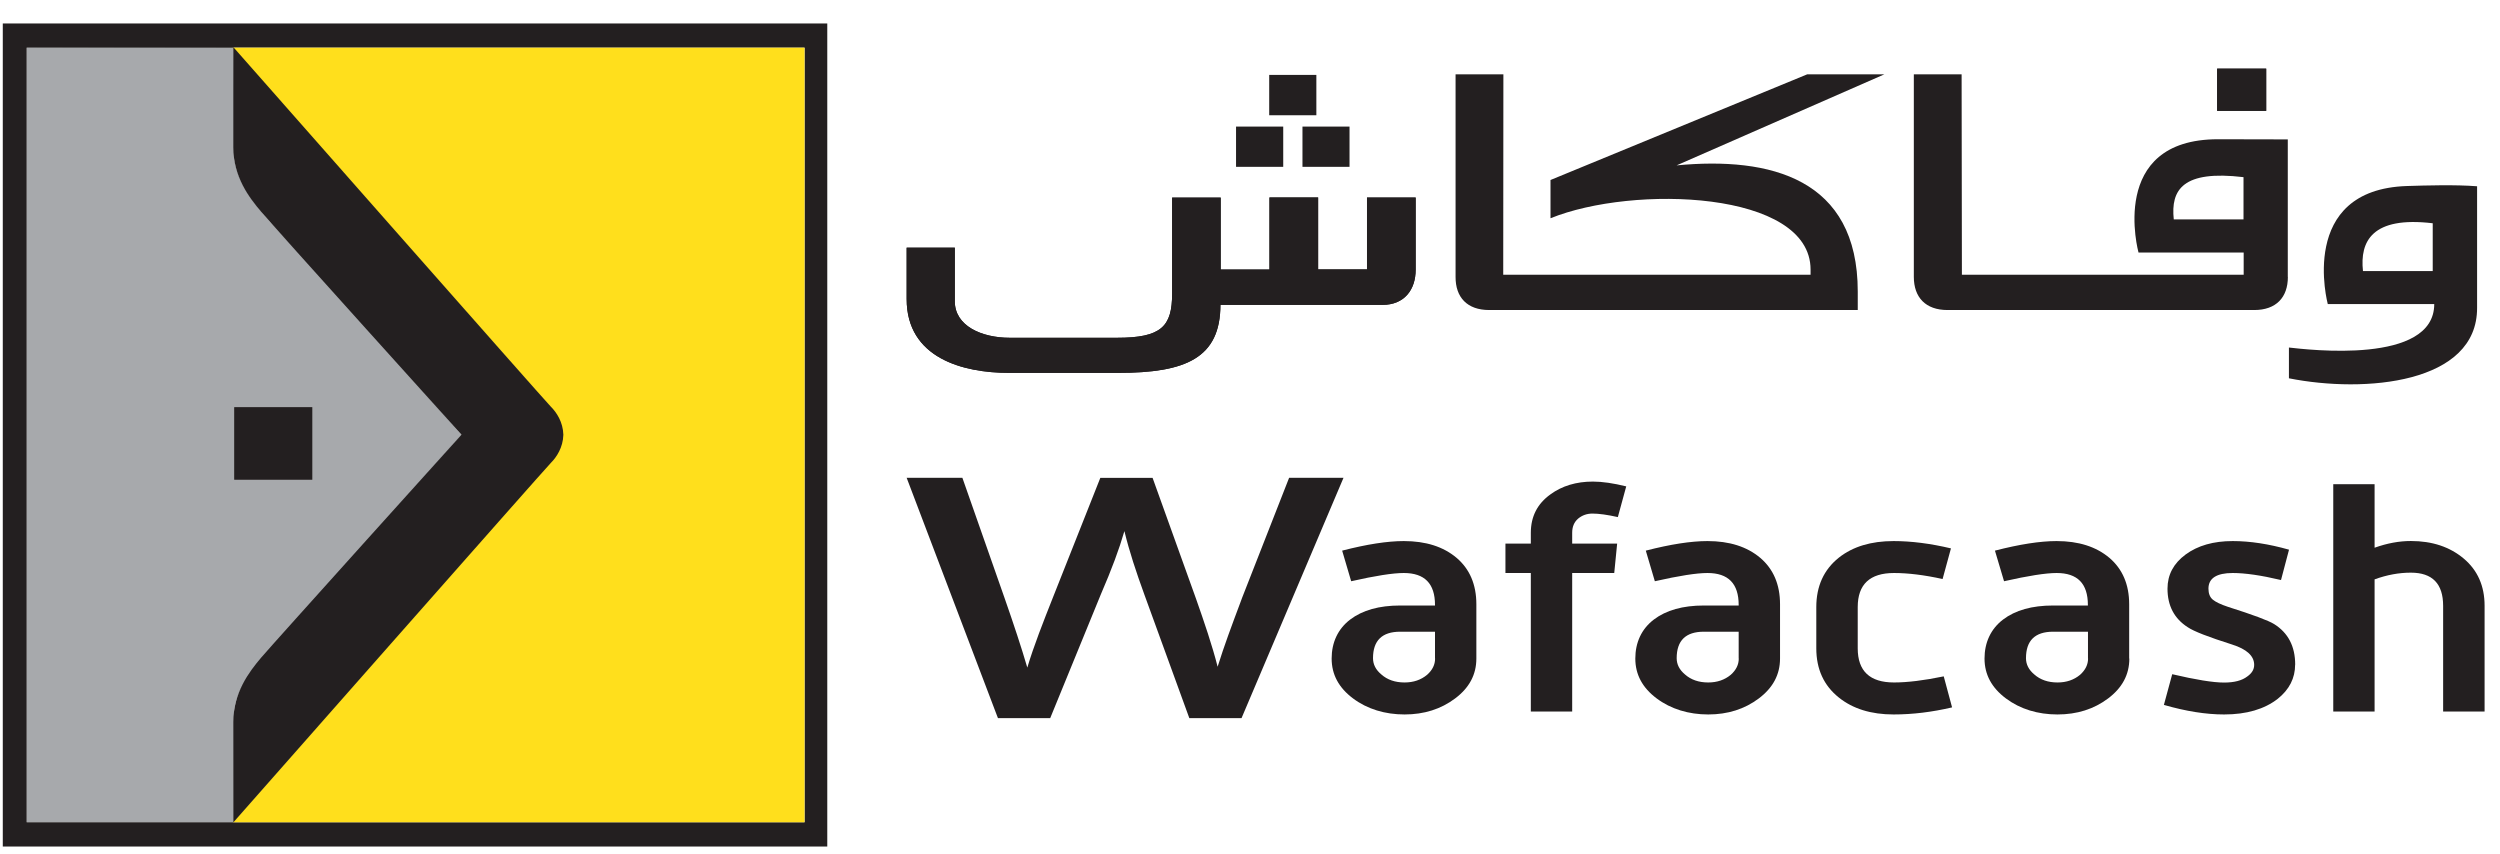 <svg width="79" height="27" viewBox="0 0 79 27" fill="none" xmlns="http://www.w3.org/2000/svg">
<g clip-path="url(#clip0_3364_2959)">
<path d="M7.395 12.864V15.163H9.874V12.864H7.395ZM0.844 1.506L7.385 1.489L7.409 5.06C7.613 6.31 8.827 7.237 10.02 8.631C12.224 11.038 14.583 13.742 14.583 13.742C14.583 13.742 13.058 15.473 11.151 17.584C10.284 18.704 9.346 19.595 8.637 20.394C7.947 21.169 7.444 21.824 7.393 22.517L7.382 25.984H0.844V1.506Z" fill="#A7A9AC"/>
<path d="M26.142 0.742V26.75H0.088V0.742H26.142ZM25.425 1.506H0.843V25.984H25.425V1.506Z" fill="#231F20"/>
<path d="M25.423 1.506V25.984H7.358L17.274 14.734C17.619 14.326 17.779 13.973 17.771 13.666C17.76 13.334 17.554 13.139 17.421 12.93C17.353 12.783 17.073 12.508 17.073 12.508L7.355 1.506H25.423Z" fill="#FFDF1C"/>
<path d="M7.398 12.864H9.874V15.163H7.398V12.864Z" fill="#231F20"/>
<path d="M14.585 13.739H17.802C15.658 13.739 14.585 13.739 14.585 13.739ZM17.802 13.739C17.791 14.144 17.585 14.448 17.414 14.62C17.237 14.796 7.373 25.989 7.373 25.989V22.821C7.373 21.886 7.868 21.236 8.256 20.777C8.645 20.321 14.582 13.736 14.582 13.736C14.582 13.736 8.645 7.155 8.256 6.696C7.868 6.239 7.373 5.587 7.373 4.652V1.489C7.373 1.489 17.237 12.685 17.414 12.859C17.585 13.03 17.791 13.334 17.802 13.739Z" fill="#231F20"/>
<path d="M76.874 7.055C74.958 6.827 74.567 7.626 74.67 8.566H76.874V7.055ZM78.276 5.884V9.723C78.289 12.123 74.73 12.433 72.33 11.954V10.982C72.917 11.047 76.922 11.536 76.922 9.609H73.558C73.558 9.609 72.585 5.987 76.067 5.878C76.672 5.859 77.588 5.832 78.276 5.886V5.884Z" fill="#231F20"/>
<path d="M70.061 2.169H71.612V3.503H70.061V2.169Z" fill="#231F20"/>
<path d="M70.061 2.169H71.612V3.503H70.061V2.169Z" fill="#231F20"/>
<path d="M70.895 5.598C68.979 5.37 68.591 5.992 68.691 6.932H70.895V5.598ZM72.297 8.75C72.297 9.397 71.928 9.797 71.232 9.797H61.542C60.849 9.797 60.477 9.397 60.477 8.75V2.348H61.987L61.996 8.682H70.9V7.979H67.577C67.577 7.979 66.591 4.4 70.088 4.4L72.294 4.405V8.75H72.297Z" fill="#231F20"/>
<path d="M40.107 2.367H41.597V3.642H40.107V2.367Z" fill="#231F20"/>
<path d="M41.158 4H42.645V5.272H41.158V4Z" fill="#231F20"/>
<path d="M39.059 4H40.55V5.272H39.059V4Z" fill="#231F20"/>
<path d="M48.996 6.897C51.602 5.837 57.214 6.019 57.214 8.519V8.682H47.502L47.507 2.348H45.996V8.75C45.993 9.397 46.363 9.797 47.059 9.797H58.705V9.212C58.705 5.639 55.944 4.943 52.98 5.226L59.548 2.348H57.11L48.996 5.688V6.894V6.897Z" fill="#231F20"/>
<path d="M30.172 7.829V9.522C30.172 10.299 31.017 10.674 31.909 10.674H35.3C36.699 10.674 37.039 10.318 37.039 9.28V6.245H38.574V8.517H40.115V6.239H41.653V8.514H43.197V6.242H44.735V8.519C44.735 9.163 44.37 9.634 43.688 9.634H38.566V9.623C38.566 11.318 37.468 11.783 35.335 11.783H31.881C30.433 11.783 28.65 11.318 28.65 9.449V7.826H30.175L30.172 7.829Z" fill="#231F20"/>
<path d="M30.172 7.829V9.522C30.172 10.299 31.017 10.674 31.909 10.674H35.3C36.699 10.674 37.039 10.318 37.039 9.28V6.245H38.574V8.517H40.115V6.239H41.653V8.514H43.197V6.242H44.735V8.519C44.735 9.163 44.37 9.634 43.688 9.634H38.566V9.623C38.566 11.318 37.468 11.783 35.335 11.783H31.881C30.433 11.783 28.65 11.318 28.65 9.449V7.826H30.175L30.172 7.829Z" fill="#231F20"/>
<path d="M46.653 20.81C46.653 21.316 46.431 21.734 45.982 22.071C45.534 22.408 45.001 22.577 44.384 22.577C43.768 22.577 43.208 22.408 42.757 22.071C42.306 21.734 42.08 21.316 42.08 20.81C42.08 20.305 42.276 19.876 42.664 19.579C43.053 19.283 43.58 19.134 44.246 19.134H45.346V19.115C45.346 18.441 45.018 18.107 44.36 18.107C44.015 18.107 43.463 18.194 42.697 18.367L42.412 17.4C43.191 17.199 43.841 17.098 44.36 17.098C45.056 17.098 45.61 17.275 46.028 17.628C46.444 17.982 46.653 18.471 46.653 19.096V20.81ZM45.346 20.81V19.962H44.246C43.672 19.962 43.387 20.242 43.387 20.799C43.387 20.995 43.474 21.166 43.651 21.313C43.841 21.482 44.086 21.566 44.384 21.566C44.667 21.566 44.903 21.484 45.096 21.324C45.265 21.174 45.349 21.003 45.349 20.808L45.346 20.81Z" fill="#231F20"/>
<path d="M51.388 15.373L51.124 16.34C50.795 16.267 50.529 16.229 50.322 16.229C50.146 16.229 49.996 16.283 49.868 16.389C49.743 16.498 49.681 16.645 49.681 16.835V17.177H51.102L51.01 18.107H49.681V22.484H48.374V18.107H47.572V17.177H48.374V16.835C48.374 16.324 48.58 15.919 48.993 15.623C49.36 15.354 49.809 15.218 50.336 15.218C50.635 15.218 50.985 15.27 51.39 15.37L51.388 15.373Z" fill="#231F20"/>
<path d="M56.249 20.81C56.249 21.316 56.026 21.734 55.578 22.071C55.13 22.408 54.597 22.577 53.98 22.577C53.363 22.577 52.803 22.408 52.352 22.071C51.901 21.734 51.676 21.316 51.676 20.81C51.676 20.305 51.871 19.876 52.26 19.579C52.649 19.283 53.176 19.134 53.842 19.134H54.942V19.115C54.942 18.441 54.613 18.107 53.956 18.107C53.611 18.107 53.059 18.194 52.293 18.367L52.007 17.4C52.787 17.199 53.437 17.098 53.956 17.098C54.651 17.098 55.206 17.275 55.624 17.628C56.04 17.982 56.249 18.471 56.249 19.096V20.81ZM54.942 20.81V19.962H53.842C53.268 19.962 52.983 20.242 52.983 20.799C52.983 20.995 53.07 21.166 53.246 21.313C53.437 21.482 53.681 21.566 53.98 21.566C54.263 21.566 54.499 21.484 54.692 21.324C54.861 21.174 54.945 21.003 54.945 20.808L54.942 20.81Z" fill="#231F20"/>
<path d="M61.683 22.354C61.055 22.501 60.441 22.577 59.837 22.577C59.126 22.577 58.549 22.397 58.106 22.041C57.634 21.664 57.395 21.147 57.395 20.487V19.185C57.395 18.525 57.631 18.003 58.106 17.623C58.549 17.272 59.126 17.098 59.837 17.098C60.395 17.098 60.998 17.174 61.65 17.329L61.386 18.297C60.805 18.169 60.294 18.107 59.851 18.107C59.087 18.107 58.704 18.465 58.704 19.185V20.487C58.704 21.207 59.087 21.566 59.851 21.566C60.272 21.566 60.794 21.503 61.422 21.373L61.685 22.351L61.683 22.354Z" fill="#231F20"/>
<path d="M67.287 20.81C67.287 21.316 67.064 21.734 66.616 22.071C66.168 22.408 65.635 22.577 65.015 22.577C64.396 22.577 63.839 22.408 63.388 22.071C62.937 21.734 62.711 21.316 62.711 20.81C62.711 20.305 62.907 19.876 63.295 19.579C63.684 19.283 64.211 19.134 64.877 19.134H65.977V19.115C65.977 18.441 65.648 18.107 64.991 18.107C64.646 18.107 64.094 18.194 63.328 18.367L63.04 17.4C63.82 17.199 64.469 17.098 64.988 17.098C65.684 17.098 66.238 17.275 66.657 17.628C67.072 17.982 67.282 18.471 67.282 19.096V20.81H67.287ZM65.98 20.81V19.962H64.879C64.306 19.962 64.021 20.242 64.021 20.799C64.021 20.995 64.108 21.166 64.284 21.313C64.475 21.482 64.719 21.566 65.018 21.566C65.301 21.566 65.537 21.484 65.73 21.324C65.898 21.174 65.983 21.003 65.983 20.808L65.98 20.81Z" fill="#231F20"/>
<path d="M72.526 21.003C72.526 21.427 72.344 21.789 71.977 22.082C71.555 22.411 70.99 22.577 70.281 22.577C69.708 22.577 69.075 22.476 68.379 22.275L68.642 21.305C69.384 21.479 69.93 21.569 70.281 21.569C70.602 21.569 70.846 21.506 71.015 21.376C71.159 21.275 71.232 21.153 71.232 21.011C71.232 20.729 70.999 20.514 70.534 20.367C69.792 20.131 69.327 19.952 69.134 19.821C68.705 19.547 68.493 19.139 68.493 18.601C68.493 18.164 68.683 17.805 69.066 17.522C69.45 17.24 69.944 17.098 70.555 17.098C71.099 17.098 71.691 17.188 72.333 17.37L72.08 18.329C71.452 18.18 70.944 18.107 70.555 18.107C70.045 18.107 69.787 18.272 69.787 18.601C69.787 18.756 69.833 18.873 69.925 18.949C70.017 19.025 70.178 19.101 70.406 19.177C71.194 19.427 71.678 19.607 71.863 19.721C72.305 19.998 72.528 20.424 72.528 21.003H72.526Z" fill="#231F20"/>
<path d="M78.51 22.484H77.203V19.145C77.203 18.446 76.864 18.096 76.184 18.096C75.809 18.096 75.426 18.166 75.037 18.308V22.484H73.731V15.3H75.037V17.308C75.434 17.166 75.817 17.096 76.184 17.096C76.856 17.096 77.412 17.28 77.853 17.65C78.293 18.02 78.513 18.517 78.513 19.142V22.482L78.51 22.484Z" fill="#231F20"/>
<path d="M40.735 15.101L39.251 18.889L39.199 19.03C38.933 19.74 38.68 20.414 38.477 21.069C38.305 20.392 38.055 19.661 37.792 18.914L36.422 15.101H34.77L33.27 18.886C32.971 19.642 32.664 20.419 32.463 21.096C32.281 20.473 32.033 19.723 31.745 18.9L30.411 15.098H28.65L31.506 22.617L31.536 22.694H33.186L34.783 18.791C35.137 17.971 35.365 17.357 35.531 16.783C35.686 17.422 35.898 18.063 36.164 18.794L37.583 22.694H39.232L42.455 15.098H40.737L40.735 15.101Z" fill="#231F20"/>
</g>
<defs>
<clipPath id="clip0_3364_2959">
<rect width="78.421" height="26.008" fill="white" transform="translate(0.088 0.742)"/>
</clipPath>
</defs>
</svg>
